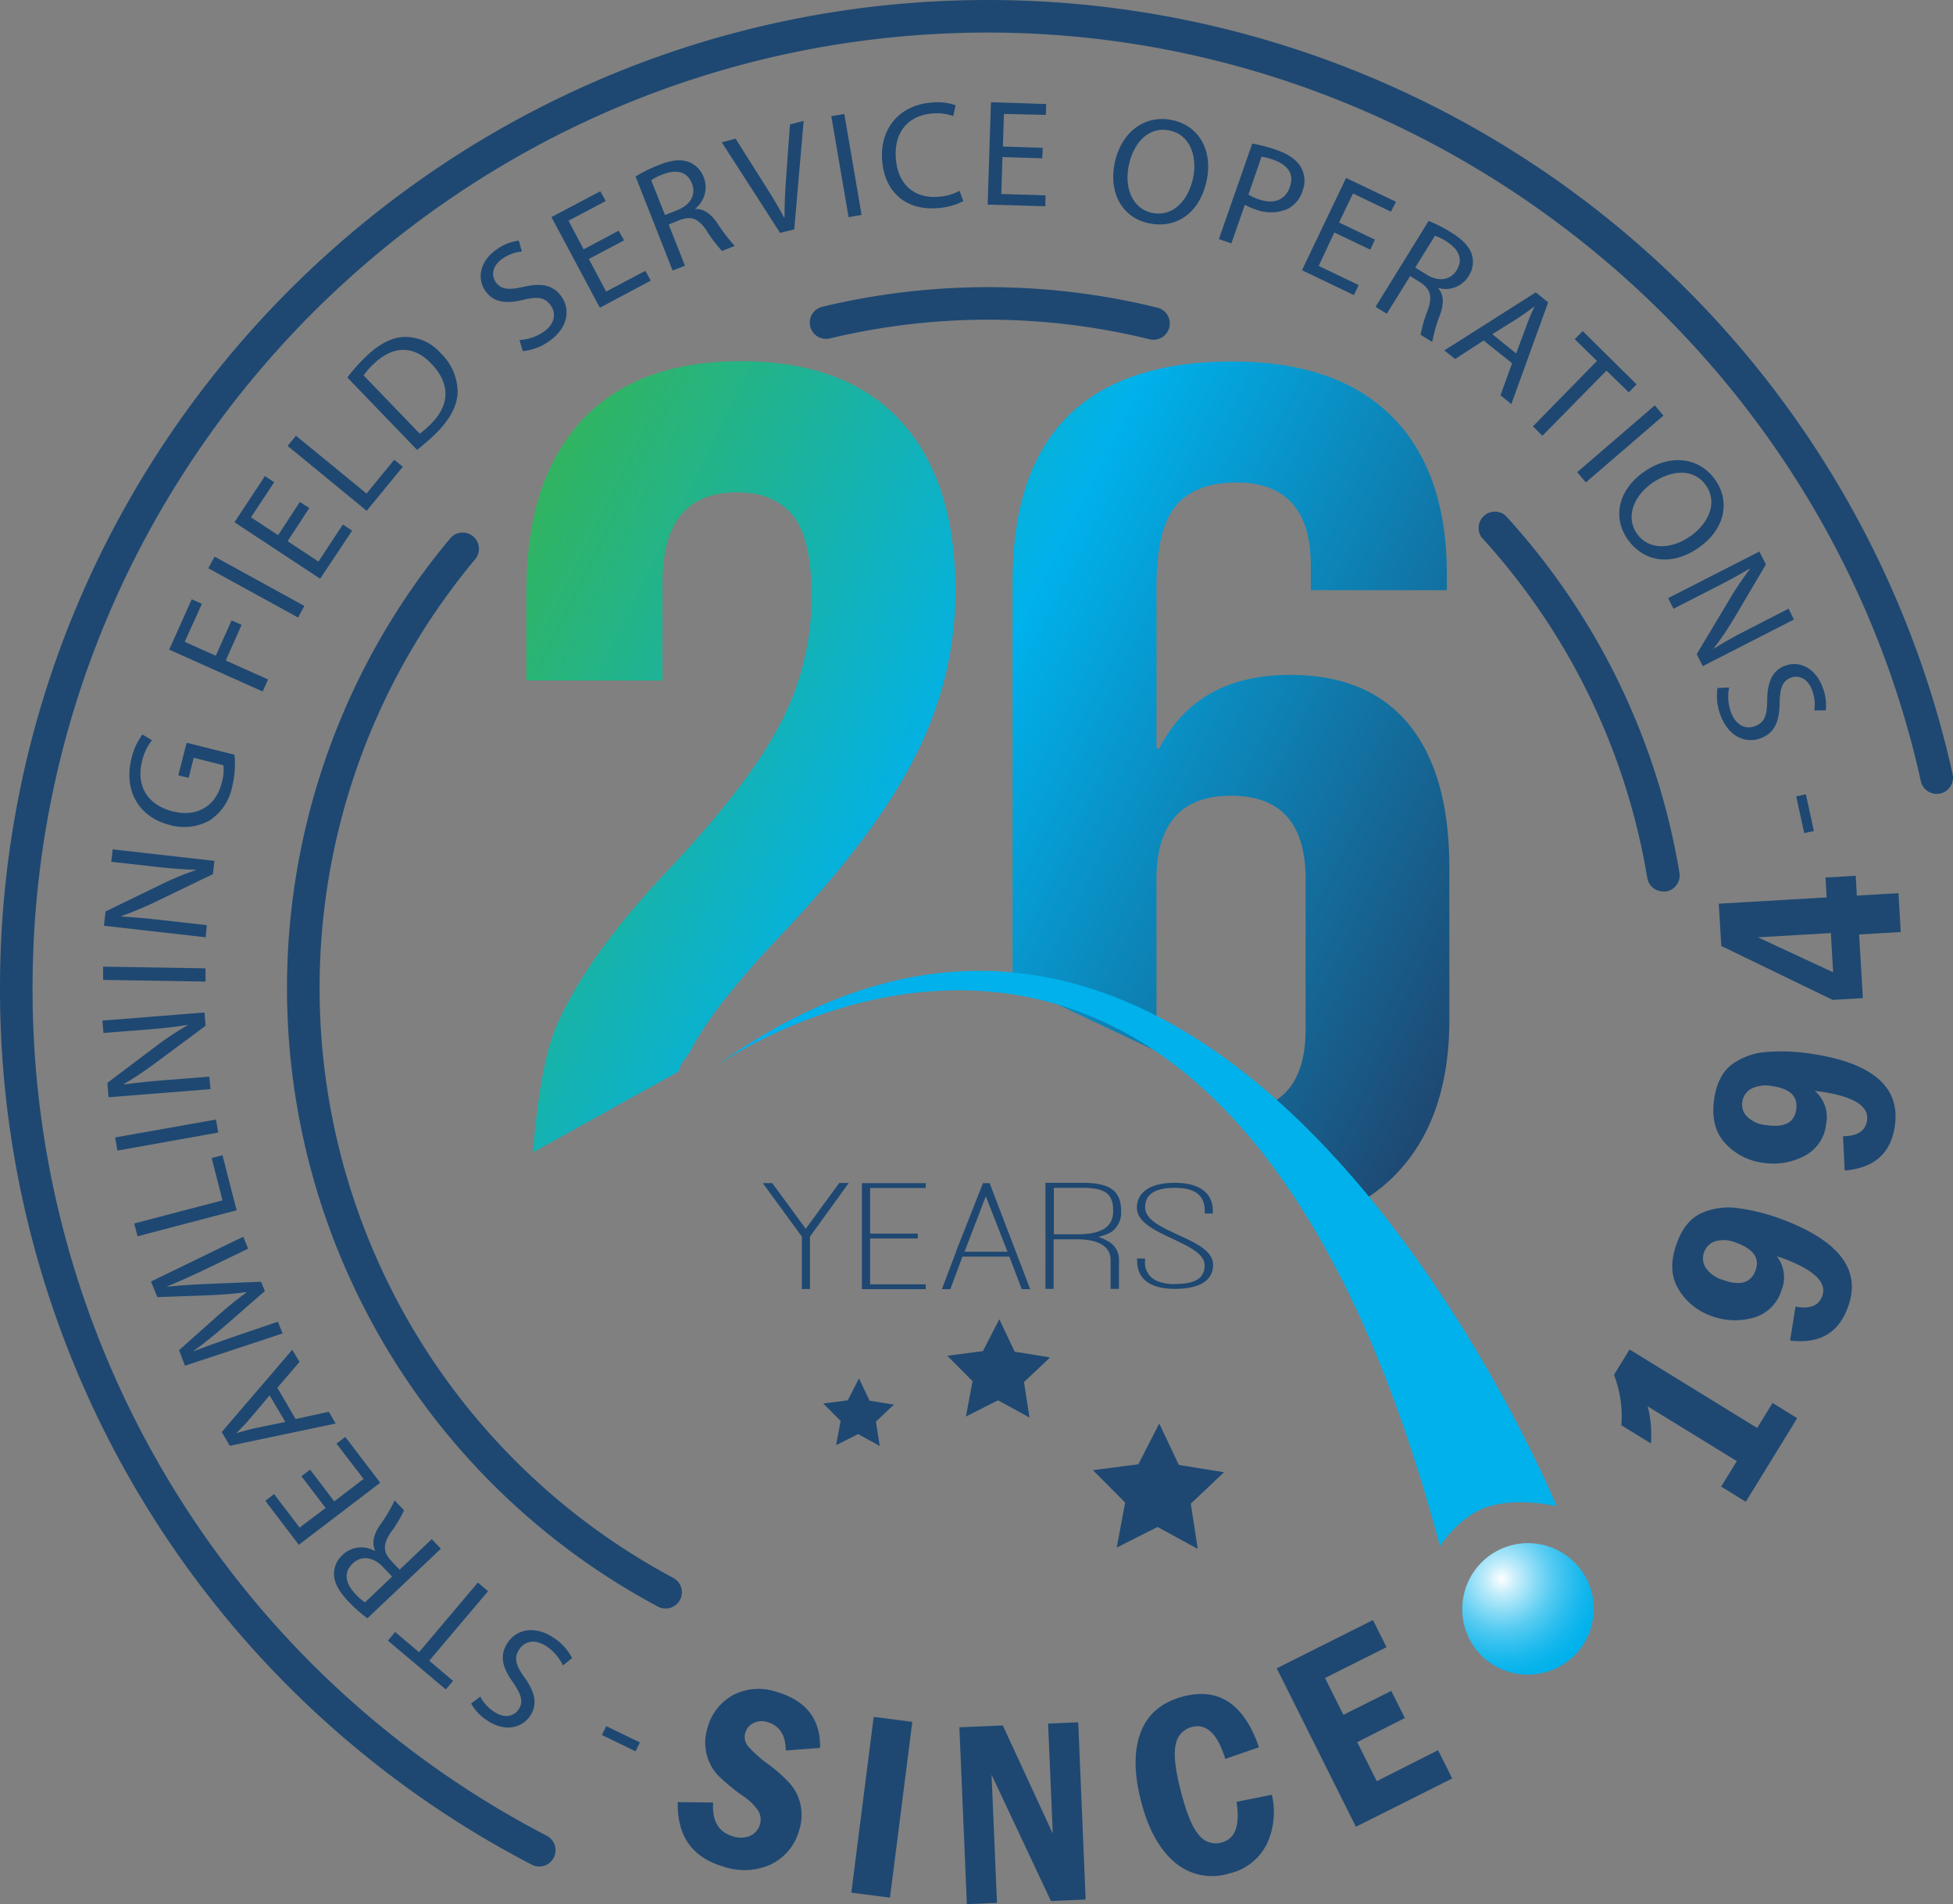 <svg xmlns="http://www.w3.org/2000/svg" xmlns:xlink="http://www.w3.org/1999/xlink" viewBox="0 0 359.89 350.89"><rect x="0" y="0" width="359.89" height="350.89" fill="#808080" stroke="none"/><defs><style>.cls-1{fill:#1e4872;}.cls-2{fill:url(#radial-gradient);}.cls-3{fill:url(#linear-gradient);}.cls-4{fill:url(#linear-gradient-2);}.cls-5{fill:#00b1eb;}</style><radialGradient id="radial-gradient" cx="26007.26" cy="9346.76" r="82.68" gradientTransform="translate(-5704.93 -1858.84) scale(0.23)" gradientUnits="userSpaceOnUse"><stop offset="0" stop-color="#fff"/><stop offset="0.14" stop-color="#c7eefb"/><stop offset="0.32" stop-color="#8bdcf6"/><stop offset="0.48" stop-color="#59ccf2"/><stop offset="0.64" stop-color="#33c0ef"/><stop offset="0.78" stop-color="#17b8ed"/><stop offset="0.91" stop-color="#06b3eb"/><stop offset="1" stop-color="#00b1eb"/></radialGradient><linearGradient id="linear-gradient" x1="93.29" y1="69.77" x2="285.07" y2="164.25" gradientUnits="userSpaceOnUse"><stop offset="0" stop-color="#39b54a"/><stop offset="0.49" stop-color="#00b1eb"/><stop offset="1" stop-color="#1e4872"/></linearGradient><linearGradient id="linear-gradient-2" x1="71.51" y1="113.98" x2="263.29" y2="208.46" xlink:href="#linear-gradient"/></defs><g id="Layer_2" data-name="Layer 2"><g id="Layer_1-2" data-name="Layer 1"><path class="cls-1" d="M151.12,322.06l-6.33.48c0-2.83-1.14-4.56-3.29-5.21a3.42,3.42,0,0,0-2.65.15,2.82,2.82,0,0,0-1.48,1.74,2.63,2.63,0,0,0,.4,2.43,21.7,21.7,0,0,0,3.75,3.38,26.72,26.72,0,0,1,4.09,3.65,8.51,8.51,0,0,1,1.9,3.82,9.08,9.08,0,0,1-.24,4.71,9.81,9.81,0,0,1-5.16,6.29,11.89,11.89,0,0,1-8.92.39q-8.5-2.53-8.3-11.84l6.52.07q-.32,5.06,3.61,6.22a4.54,4.54,0,0,0,3.18-.06,3.3,3.3,0,0,0,1.67-4.39,9.61,9.61,0,0,0-3-3A35,35,0,0,1,132.2,327a8.64,8.64,0,0,1-2-3.85,8.9,8.9,0,0,1,.17-4.76,9.76,9.76,0,0,1,4.78-6.1,10.23,10.23,0,0,1,8-.54Q151.29,314.16,151.12,322.06Z"/><path class="cls-1" d="M161,316.34l7.12.92L164,349.65l-7.12-.92Z"/><path class="cls-1" d="M176.79,318.26l8-.34L194,337.84l-.86-20.27,5.55-.23L200.06,350l-6.4.27L182.72,327l1,23.61-5.55.24Z"/><path class="cls-1" d="M227.86,332l6.51-1.31a13.79,13.79,0,0,1-1,9.22,10.22,10.22,0,0,1-6.84,5.28,10.56,10.56,0,0,1-10-2c-2.8-2.35-4.87-6-6.21-11.1s-1.42-9.36-.16-12.78,3.86-5.66,7.84-6.72q9.87-2.62,14,9.35l-6.21,2.15q-2.13-7-6.26-5.86a4,4,0,0,0-2.86,3.18q-.67,2.61,1.06,9.13,1.54,5.82,3.31,7.7a3.9,3.9,0,0,0,4.11,1.24Q228.88,338.48,227.86,332Z"/><path class="cls-1" d="M235.27,307.39,253,298.5l2.5,5-11.33,5.68,3.39,6.78,8.82-4.41,2.5,5L250.1,321l3.6,7.19L265,322.48l2.61,5.21-17.75,8.9Z"/><path class="cls-1" d="M297.42,253.32l2.87-4.67,23.52,14.46,2.83-4.61,4.54,2.8-9.47,15.41-4.54-2.8,2.88-4.69-16.43-10.1a20.35,20.35,0,0,1,.6,6.84l-5.44-3.35A21.22,21.22,0,0,0,297.42,253.32Z"/><path class="cls-1" d="M329.87,247l1-6.26c2.63.51,4.27-.13,4.93-1.94q1.38-3.78-7.37-7l-1-.32a6.34,6.34,0,0,1,.82,6.35,7.44,7.44,0,0,1-5.28,5,12.27,12.27,0,0,1-7.53-.33,11.43,11.43,0,0,1-6.16-5q-2.08-3.51-.31-8.36c1-2.85,2.58-4.73,4.64-5.65a12.39,12.39,0,0,1,6.88-.85,37.58,37.58,0,0,1,7.48,1.87q16.33,6,12.58,16.27Q338,248,329.87,247ZM320,229a6,6,0,0,0-3.83-.32,3.25,3.25,0,0,0-2.17,2.11,3.18,3.18,0,0,0,.31,2.78,5.79,5.79,0,0,0,3.18,2.26c3.15,1.15,5.13.58,6-1.7S323.08,230.14,320,229Z"/><path class="cls-1" d="M339.93,215.68l-.31-6.33c2.68,0,4.15-1,4.43-2.9q.58-4-8.63-5.33l-1-.12a6.35,6.35,0,0,1,2.1,6.06,7.47,7.47,0,0,1-4.15,6,12.29,12.29,0,0,1-7.44,1.2,11.45,11.45,0,0,1-7.05-3.64c-1.83-2-2.49-4.71-2-8.12q.66-4.5,3.4-6.47a12.43,12.43,0,0,1,6.56-2.22,36.2,36.2,0,0,1,7.7.31q17.22,2.51,15.63,13.37Q348.08,215,339.93,215.68Zm-13.35-15.56a6,6,0,0,0-3.82.46,3.25,3.25,0,0,0-1.7,2.51,3.13,3.13,0,0,0,.88,2.65,5.72,5.72,0,0,0,3.56,1.57q5,.74,5.5-2.87C331.35,202,329.87,200.6,326.58,200.12Z"/><path class="cls-1" d="M317.19,174.3l-.46-7.79,19.88-1.16-.22-3.66,5.57-.33.21,3.66,7.67-.45.42,7.16-7.67.45.69,11.73-5.56.33Zm20.19-2.38-13.43.79,13.85,6.44Z"/><path class="cls-1" d="M110.91,319.68l.8-1.63,6.21,3-.8,1.64Z"/><path class="cls-1" d="M103.73,306.87a8.65,8.65,0,0,0-2.93-3.47c-2.06-1.4-4-1.13-5.07.44s-.73,2.87.83,5.11c1.94,2.63,2.62,5,1.13,7.22-1.65,2.44-4.9,2.88-7.93.82a8.62,8.62,0,0,1-2.94-3.11l1.68-1.27A7.49,7.49,0,0,0,91,315.37c2.13,1.44,3.81.72,4.53-.35,1-1.46.53-2.82-1.06-5.12-2-2.81-2.43-5-.88-7.29s4.84-3.29,8.52-.79a9.67,9.67,0,0,1,3.31,3.7Z"/><path class="cls-1" d="M79.1,306l4.39,3.71-1.34,1.58-10.67-9,1.33-1.59,4.41,3.72,10.84-12.83,1.88,1.59Z"/><path class="cls-1" d="M67.7,298.18a25,25,0,0,1-3.51-3.12c-1.79-1.88-2.6-3.43-2.64-5a4.71,4.71,0,0,1,1.57-3.55,5,5,0,0,1,5.94-.74l.06-.06c-.64-1.4-.26-2.95.85-4.63a29.09,29.09,0,0,0,2.75-4.62l1.74,1.83a23.88,23.88,0,0,1-2.4,4c-1.5,2.2-1.52,3.61,0,5.27l1.58,1.66,5.92-5.63,1.68,1.77Zm4.55-7.68-1.72-1.81c-1.79-1.89-4-2.1-5.53-.61-1.76,1.67-1.32,3.68.44,5.57a9.54,9.54,0,0,0,1.82,1.59Z"/><path class="cls-1" d="M57.15,270.79l4.44,5.84L67,272.5l-5-6.5,1.63-1.24,6.43,8.44-15,11.44-6.17-8.11,1.62-1.24,4.7,6.17L60,277.85,55.54,272Z"/><path class="cls-1" d="M54.47,261.46l6.11-1.34,1.28,2.17-19.51,4.1-1.49-2.53,13-15.16,1.33,2.24-4.08,4.76Zm-4.79-4.36L46,261.47c-.85,1-1.67,1.8-2.47,2.6l0,0c1.11-.33,2.25-.65,3.43-.92L52.58,262Z"/><path class="cls-1" d="M38.28,233.67C35.9,234.8,33,236.16,30.84,237l0,.08c2.29-.24,4.76-.41,7.53-.52l9.74-.39.7,1.71-7.15,6.24c-2.13,1.83-4.09,3.46-6,4.8l0,.05c2.2-.84,5.18-1.91,7.86-2.83l7.68-2.61.88,2.16-18,5.95L33,248.78l7.22-6.45c1.85-1.61,3.53-3,5.16-4.17l0-.08c-2,.28-4.12.45-6.64.57L29,239l-1.18-2.87,17-8.26.91,2.2Z"/><path class="cls-1" d="M25.35,227.79l-.62-2.36L41,221.17l-2-7.8,2-.51L43.6,223Z"/><path class="cls-1" d="M21.21,209.58l18.59-3.3.42,2.4L21.64,212Z"/><path class="cls-1" d="M38.79,200.68,20,202.17l-.21-2.65,9-6.79a54.15,54.15,0,0,1,5.85-3.86l0-.05c-2.5.42-4.78.66-7.71.89l-7.87.62-.18-2.28,18.8-1.5.2,2.46-9.07,6.73a59.69,59.69,0,0,1-6,4l0,.08c2.36-.32,4.62-.56,7.75-.81l8-.63Z"/><path class="cls-1" d="M19,178.11l18.87.31,0,2.44-18.87-.31Z"/><path class="cls-1" d="M37.9,172.7l-18.75-2.12.3-2.64L29.62,163a54.64,54.64,0,0,1,6.47-2.68l0-.06c-2.53-.06-4.82-.26-7.74-.59l-7.84-.88.25-2.29,18.75,2.12-.28,2.45L29,166a62,62,0,0,1-6.65,2.8v.08c2.38.13,4.64.33,7.76.68l8,.91Z"/><path class="cls-1" d="M43.21,139.06a17.51,17.51,0,0,1-.42,5.87,9.68,9.68,0,0,1-4.15,6.23,9.67,9.67,0,0,1-7.46.82c-5.45-1.41-8.49-6.16-6.93-12.3a11.56,11.56,0,0,1,2-4.35L28,136.39a9.85,9.85,0,0,0-1.82,3.85c-1.12,4.45.91,8,5.5,9.22s8.09-.93,9.17-5.19a8,8,0,0,0,.31-3.27l-5.46-1.38-.94,3.71-1.9-.48,1.53-6Z"/><path class="cls-1" d="M31.18,119.7l4.15-9.28,1.87.84-3.16,7,5.72,2.56,2.92-6.51,1.84.82L41.6,121.7l7.8,3.49-1,2.22Z"/><path class="cls-1" d="M39.55,102.56l16.54,9.09-1.17,2.13L38.38,104.7Z"/><path class="cls-1" d="M57,93.6l-4,6.12,5.68,3.75,4.5-6.82,1.71,1.12L59,106.63,43.21,96.23l5.61-8.51,1.71,1.13-4.28,6.47,5,3.29,4-6.12Z"/><path class="cls-1" d="M53,82.16l1.54-1.88,13,10.66,5.11-6.23L74.23,86l-6.66,8.12Z"/><path class="cls-1" d="M64,69.55a33.77,33.77,0,0,1,3.46-3.87c2.52-2.42,4.88-3.56,7.14-3.6a8.68,8.68,0,0,1,6.61,3,10,10,0,0,1,3.12,7.17c-.05,2.49-1.49,5.19-4.13,7.73a38.55,38.55,0,0,1-3.35,2.91ZM77.35,79.9a15.42,15.42,0,0,0,1.87-1.61C83,74.68,83,70.63,79.47,67c-3.06-3.23-6.84-3.52-10.55,0A13.73,13.73,0,0,0,67,69.16Z"/><path class="cls-1" d="M95.74,62.64a8.66,8.66,0,0,0,4.31-1.41c2.07-1.39,2.55-3.3,1.48-4.88s-2.38-1.74-5-1.13c-3.17.81-5.64.55-7.12-1.66-1.64-2.44-.84-5.61,2.2-7.66a8.78,8.78,0,0,1,4-1.56l.55,2a7.39,7.39,0,0,0-3.47,1.26c-2.14,1.43-2.09,3.26-1.37,4.33,1,1.46,2.42,1.54,5.14.92,3.34-.75,5.55-.38,7.09,1.92S104.73,60.51,101,63a9.67,9.67,0,0,1-4.67,1.69Z"/><path class="cls-1" d="M115,44.29l-6.49,3.43,3.18,6,7.23-3.82,1,1.8-9.38,5L101.62,40l9-4.76,1,1.8-6.86,3.63,2.79,5.27L114,42.51Z"/><path class="cls-1" d="M117.12,32.52a26.63,26.63,0,0,1,4.21-2.08c2.42-1,4.15-1.13,5.64-.58a4.71,4.71,0,0,1,2.7,2.79,5,5,0,0,1-1.54,5.78l0,.08c1.54-.06,2.84.87,4,2.52a30,30,0,0,0,3.26,4.28l-2.34.93a24.65,24.65,0,0,1-2.83-3.73c-1.48-2.21-2.78-2.75-4.86-2l-2.14.85,3,7.6-2.27.89Zm5.43,7.1,2.32-.92c2.42-1,3.43-2.89,2.64-4.9-.9-2.26-2.93-2.6-5.34-1.68A10.25,10.25,0,0,0,120,33.21Z"/><path class="cls-1" d="M143.75,42.91,133,26.22l2.55-.67,5.21,8.24c1.43,2.26,2.69,4.31,3.74,6.32l.06,0c0-2.25.11-4.75.3-7.34l.71-9.84,2.52-.66-1.73,20Z"/><path class="cls-1" d="M155.59,21l3.18,18.6-2.4.41-3.18-18.6Z"/><path class="cls-1" d="M177.51,37.06a12,12,0,0,1-4.9,1.29c-5.3.42-9.56-2.61-10.05-8.77-.47-5.89,3.2-10.2,9-10.67a10.08,10.08,0,0,1,4.53.48l-.42,2a9,9,0,0,0-3.86-.48c-4.41.35-7.12,3.41-6.72,8.35.36,4.6,3.25,7.35,7.83,7a9.66,9.66,0,0,0,3.9-1.1Z"/><path class="cls-1" d="M192.06,29.17l-7.33-.23-.22,6.8,8.17.26-.06,2L182,37.7l.61-18.86,10.18.33-.06,2L185,21l-.19,6,7.34.24Z"/><path class="cls-1" d="M222.37,33.22c-1.34,6.36-5.91,8.92-10.63,7.93-4.87-1-7.5-5.53-6.33-11.12,1.24-5.87,5.69-8.94,10.62-7.9S223.52,27.74,222.37,33.22ZM208,30.51c-.83,3.95.57,7.93,4.32,8.72s6.65-2.23,7.54-6.43c.77-3.67-.34-7.91-4.32-8.75S208.83,26.45,208,30.51Z"/><path class="cls-1" d="M230.76,26.45a29.6,29.6,0,0,1,4.53,1.2c2.28.8,3.76,1.91,4.48,3.23a5.05,5.05,0,0,1,.26,4.27,5.54,5.54,0,0,1-2.7,3.32,7.84,7.84,0,0,1-6.13.06,8.38,8.38,0,0,1-1.8-.81l-2.49,7.14-2.3-.81Zm-.7,9.4a8.65,8.65,0,0,0,1.84.85c2.77,1,4.94.21,5.79-2.25s-.44-4.07-3-5a10.66,10.66,0,0,0-2.23-.57Z"/><path class="cls-1" d="M252.5,46l-6.62-3.16L243,49l7.37,3.52-.88,1.85-9.57-4.58,8.13-17,9.2,4.39L256.32,39l-7-3.34L246.75,41l6.62,3.16Z"/><path class="cls-1" d="M263.26,40.71a25.46,25.46,0,0,1,4.18,2.13c2.21,1.38,3.39,2.67,3.82,4.19a4.68,4.68,0,0,1-.63,3.83,4.94,4.94,0,0,1-5.56,2.21l0,.08c1,1.19,1,2.79.35,4.69a29.74,29.74,0,0,0-1.5,5.17l-2.14-1.33a25.16,25.16,0,0,1,1.3-4.49c.9-2.51.56-3.87-1.27-5.11l-1.95-1.21-4.31,6.94-2.07-1.28Zm-2.47,8.59,2.12,1.31c2.21,1.37,4.37,1,5.51-.8,1.28-2.07.34-3.9-1.83-5.29a10.55,10.55,0,0,0-2.16-1.08Z"/><path class="cls-1" d="M273.39,62.74l-5.24,3.41-2-1.58L283,53.87l2.29,1.84L278.5,74.46l-2-1.63,2.14-5.9Zm6,2.39,2-5.39c.44-1.22.93-2.27,1.39-3.3l0,0c-.92.69-1.88,1.4-2.88,2.06L275,61.58Z"/><path class="cls-1" d="M294.28,66.5l-4.09-4L291.65,61l9.94,9.82-1.45,1.47-4.11-4-11.8,12-1.75-1.73Z"/><path class="cls-1" d="M306.53,76.58l-14.3,12.31L290.64,87l14.3-12.31Z"/><path class="cls-1" d="M313.11,100.86c-5.32,3.73-10.41,2.47-13.17-1.47-2.86-4.09-1.71-9.17,3-12.45,4.91-3.44,10.26-2.64,13.15,1.49S317.69,97.65,313.11,100.86ZM304.45,89c-3.3,2.32-5,6.18-2.81,9.32s6.39,2.91,9.9.45c3.07-2.15,5.16-6,2.83-9.33S307.84,86.67,304.45,89Z"/><path class="cls-1" d="M307.4,110.21l16.81-8.59,1.21,2.37-5.75,9.73a55.61,55.61,0,0,1-3.92,5.81l.05,0c2.14-1.35,4.16-2.45,6.78-3.78l7-3.6,1,2-16.8,8.59-1.12-2.2,5.8-9.69a59.15,59.15,0,0,1,4-6l-.06-.06c-2.06,1.21-4.05,2.29-6.84,3.71l-7.18,3.67Z"/><path class="cls-1" d="M318.63,126.68a8.57,8.57,0,0,0,.34,4.53c.86,2.34,2.59,3.25,4.38,2.6s2.26-1.9,2.3-4.63c0-3.27.81-5.6,3.31-6.52,2.76-1,5.65.53,6.91,4a8.71,8.71,0,0,1,.57,4.23l-2.1,0a7.51,7.51,0,0,0-.39-3.67c-.89-2.42-2.67-2.81-3.88-2.37-1.65.61-2.08,2-2.13,4.77-.06,3.42-.95,5.48-3.55,6.43s-5.84-.16-7.37-4.34a9.76,9.76,0,0,1-.52-4.94Z"/><path class="cls-1" d="M334.25,153.12l-1.78.38L331,146.73l1.78-.38Z"/><path class="cls-2" d="M281.39,308.55a12.11,12.11,0,1,0-11.92-12.1A12,12,0,0,0,281.39,308.55Z"/><path class="cls-1" d="M148.48,226.41l6.17-8.44h1.75l-7.14,9.88v9.66h-1.5v-9.66L140.57,218h1.74Z"/><path class="cls-1" d="M170.59,218v.9H160.34v8.4h8.79v.9h-8.79v8.44h10.25v.9H158.83V218Z"/><path class="cls-1" d="M186,231.54h-8.65l-2.23,6h-1.56l2.58-6.79v-.08l5-12.67h1.22l7.48,19.54h-1.56Zm-8.26-.9h7.92l-4-10.21Z"/><path class="cls-1" d="M206.2,237.48h-1.55v-5.42c0-2.35-2.24-3.71-6.12-3.71h-4.38v9.13h-1.5V217.94h6.85c5.24,0,7.09,1.62,7.09,5.19a4.37,4.37,0,0,1-1.8,3.88,9.85,9.85,0,0,1-2.43.9,6.72,6.72,0,0,1,1.65.7,3.82,3.82,0,0,1,2.19,3.45Zm-12-10.06h4.38c4.32,0,6.55-1.28,6.55-4.29s-1.26-4.26-5.58-4.26h-5.35Z"/><path class="cls-1" d="M209.51,231.88H211v.44a3.66,3.66,0,0,0,1.9,3.56,7.66,7.66,0,0,0,3.59.7c3.5,0,5.49-.87,5.49-3.45,0-4.35-12.48-5.54-12.48-10.58,0-2.93,2.52-4.61,7-4.61s7,1.83,7,5.19v.46H222v-.46c0-2.93-1.8-4.26-5.49-4.26-3.5,0-5.49,1.07-5.49,3.59,0,4.64,12.53,5.57,12.53,10.58,0,2.9-2.52,4.44-7,4.44s-7-1.71-7-5.16Z"/><path class="cls-1" d="M99.37,343.91a3,3,0,0,1-1.39-.34A181.64,181.64,0,0,1,0,182.06C0,81.67,81.67,0,182.05,0A182.12,182.12,0,0,1,359.82,142.63a3,3,0,0,1-5.86,1.3C336.31,64,264,6,182.05,6,85,6,6,85,6,182.06a175.66,175.66,0,0,0,94.76,156.19,3,3,0,0,1-1.39,5.66Z"/><path class="cls-1" d="M122.64,296.38a3,3,0,0,1-1.41-.36A129.19,129.19,0,0,1,83,99.15,3,3,0,0,1,87.6,103a123.2,123.2,0,0,0,36.46,187.73,3,3,0,0,1-1.42,5.65Z"/><path class="cls-1" d="M212.54,62.6a3,3,0,0,1-.72-.09A124.71,124.71,0,0,0,153,62.34a3,3,0,1,1-1.41-5.83,130.81,130.81,0,0,1,61.7.18,3,3,0,0,1-.72,5.91Z"/><path class="cls-1" d="M306.5,164.26a3,3,0,0,1-2.95-2.51,122.66,122.66,0,0,0-30.5-62.7,3,3,0,0,1,4.43-4,128.69,128.69,0,0,1,32,65.76,3,3,0,0,1-2.47,3.45A4.21,4.21,0,0,1,306.5,164.26Z"/><path class="cls-3" d="M259.63,133.49q-7.47-9.14-21.93-9.14-17.13,0-24.11,13.6h-.48V108.07q0-10.69,3.61-14.93t11.09-4.24q13.74,0,13.74,15.38v4.46h25.07v-2.9q0-18.95-10.12-29.09T227.09,66.61q-40.5,0-40.5,40.57v74l26.83,12.65a26.75,26.75,0,0,1-.31-4.15V162q0-15.37,13.74-15.38T240.59,162v27.65q0,14.25-12.16,15.1l8.9,11.19L250,221.87a31.46,31.46,0,0,0,6.72-5q10.36-10.25,10.36-29V160Q267.1,142.62,259.63,133.49Z"/><path class="cls-4" d="M122.08,107.35q0-16.63,13.73-16.64,6.75,0,10.25,4.22T149.55,110a50.31,50.31,0,0,1-5.66,23.14q-5.67,11.09-20.37,26.75-14.94,15.68-20.73,28.57c-2.8,6.25-3.85,15.81-4.62,23.89L125,197.46c.63-2,1.43-2.31,2.41-4.18q4.1-7.83,15.91-20.37,18.08-19,25.43-33.75A66.64,66.64,0,0,0,176.07,109q0-20.48-10.12-31.45t-29.41-11q-19.29,0-29.41,11T97,109v16.39h25.07Z"/><path class="cls-5" d="M131.76,196.54s92.35-66.15,133.59,88.35c0,0,3.42-5.38,8.45-7.15,5.73-2,13.06-.21,13.06-.21S225.62,128.87,131.76,196.54Z"/><polygon class="cls-1" points="186.98 249.05 193.51 250.11 188.7 254.65 189.71 261.19 183.9 258.01 178 261 179.22 254.49 174.56 249.8 181.12 248.95 184.15 243.07 186.98 249.05"/><polygon class="cls-1" points="160.24 258.08 164.72 258.81 161.41 261.93 162.11 266.42 158.13 264.24 154.07 266.28 154.91 261.82 151.71 258.6 156.22 258.02 158.29 253.98 160.24 258.08"/><polygon class="cls-1" points="217.23 269.92 225.56 271.27 219.43 277.06 220.72 285.4 213.31 281.35 205.78 285.15 207.34 276.86 201.4 270.88 209.77 269.8 213.62 262.29 217.23 269.92"/></g></g></svg>